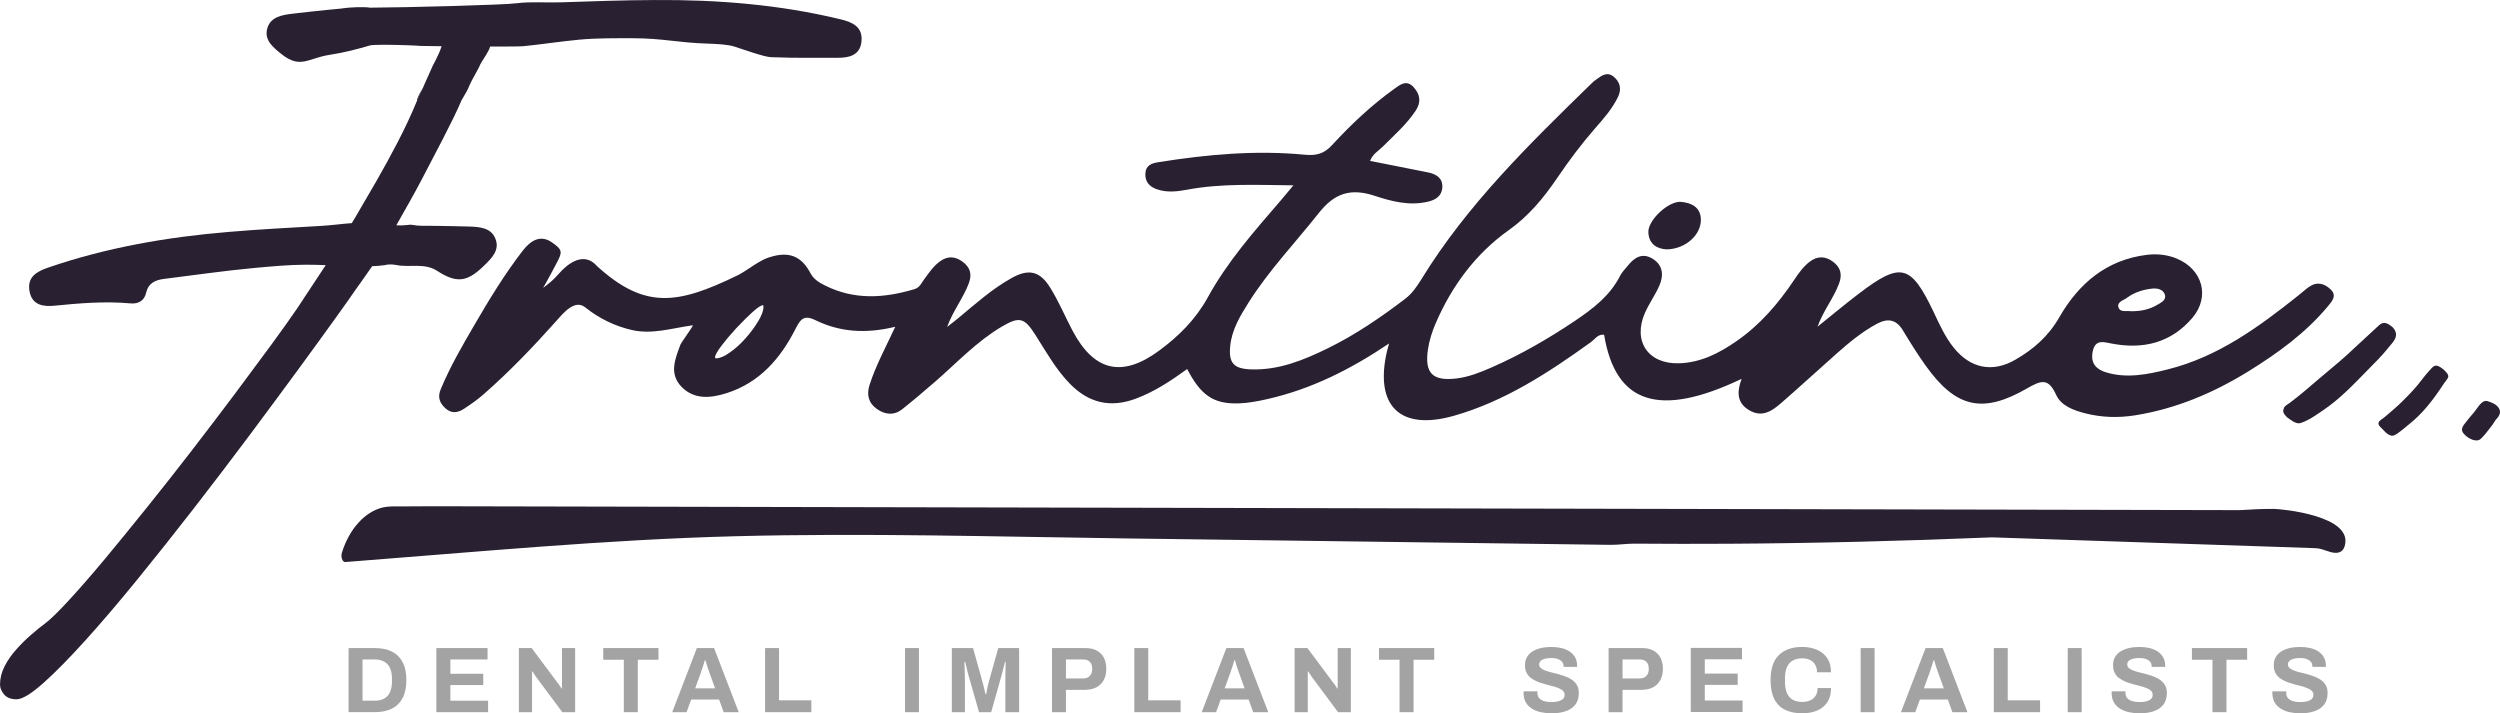 <?xml version="1.0" encoding="UTF-8"?>
<svg xmlns="http://www.w3.org/2000/svg" id="Layer_1" viewBox="0 0 1853.4 528.81">
  <defs>
    <style>.cls-1{fill:#a4a3a3;}.cls-2{fill:#292031;}</style>
  </defs>
  <g>
    <path class="cls-1" d="M258.44,527.98v-47.53h19.4c4.94,0,9.15,.86,12.61,2.56,3.46,1.71,6.13,4.31,8,7.79,1.87,3.49,2.81,7.96,2.81,13.4s-.94,9.87-2.81,13.37c-1.87,3.51-4.54,6.13-8,7.83-3.46,1.71-7.67,2.56-12.61,2.56h-19.4Zm10.32-8.52h9.01c2.08,0,3.92-.3,5.54-.91,1.62-.6,2.95-1.49,4.02-2.67,1.06-1.17,1.87-2.65,2.42-4.43,.56-1.78,.84-3.85,.84-6.21v-2.08c0-2.35-.28-4.42-.84-6.2-.55-1.78-1.36-3.25-2.42-4.44-1.07-1.17-2.4-2.07-4.02-2.7-1.62-.62-3.46-.93-5.54-.93h-9.01v30.56Z"></path>
    <polygon class="cls-1" points="323.49 527.98 323.49 480.45 361.46 480.45 361.46 488.9 333.89 488.9 333.89 499.5 358.28 499.5 358.28 507.88 333.89 507.88 333.89 519.46 361.87 519.46 361.87 527.98 323.49 527.98"></polygon>
    <path class="cls-1" d="M384.67,527.98v-47.53h9.49l19.12,25.64c.28,.32,.62,.77,1.04,1.35,.42,.58,.81,1.14,1.18,1.7,.37,.55,.62,1,.76,1.32h.35v-30h9.77v47.53h-9.49l-19.54-26.26c-.46-.65-.95-1.36-1.45-2.15-.51-.79-.88-1.39-1.11-1.8h-.35v30.2h-9.77Z"></path>
    <polygon class="cls-1" points="462.47 527.98 462.47 489.11 447.23 489.11 447.23 480.45 488.17 480.45 488.17 489.11 472.85 489.11 472.85 527.98 462.47 527.98"></polygon>
    <path class="cls-1" d="M498.35,527.98l18.28-47.53h12.75l18.29,47.53h-11.16l-3.39-9.35h-20.72l-3.4,9.35h-10.66Zm17.04-17.66h14.76l-4.23-11.71c-.19-.5-.41-1.12-.66-1.84-.26-.72-.52-1.51-.8-2.39-.28-.88-.54-1.74-.79-2.6-.26-.86-.5-1.63-.73-2.32h-.41c-.24,.88-.54,1.91-.91,3.08-.37,1.18-.74,2.31-1.11,3.39-.37,1.09-.67,1.98-.9,2.67l-4.23,11.71Z"></path>
    <polygon class="cls-1" points="567.22 527.98 567.22 480.45 577.54 480.45 577.54 519.18 601.51 519.18 601.51 527.98 567.22 527.98"></polygon>
    <rect class="cls-1" x="670.94" y="480.45" width="10.32" height="47.53"></rect>
    <path class="cls-1" d="M705.65,527.98v-47.53h15.73l6.79,24.32c.28,.87,.55,1.91,.83,3.11,.28,1.21,.56,2.39,.86,3.58,.3,1.17,.54,2.22,.73,3.15h.55c.09-.79,.25-1.72,.48-2.8,.24-1.08,.49-2.25,.76-3.5,.28-1.25,.57-2.45,.9-3.6l6.79-24.25h15.45v47.53h-10.19v-22.52c0-2.08,.01-4.16,.04-6.27,.02-2.1,.07-3.94,.14-5.51,.07-1.57,.1-2.58,.1-3.05h-.55c-.09,.5-.31,1.44-.66,2.81-.34,1.36-.71,2.8-1.1,4.33-.4,1.53-.75,2.84-1.08,3.95l-7.41,26.26h-9.01l-7.48-26.19c-.28-.96-.59-2.11-.93-3.42-.35-1.32-.67-2.68-.97-4.09-.3-1.41-.59-2.62-.87-3.63h-.55c.04,1.24,.09,2.74,.13,4.47,.05,1.74,.1,3.51,.14,5.34,.05,1.82,.07,3.49,.07,5.02v22.52h-9.7Z"></path>
    <path class="cls-1" d="M779.92,527.98v-47.53h24.73c3.42,0,6.28,.63,8.55,1.91,2.29,1.27,4.02,3.05,5.2,5.33,1.18,2.29,1.77,5,1.77,8.14s-.61,5.88-1.83,8.21c-1.22,2.34-3.01,4.14-5.37,5.44-2.35,1.29-5.24,1.94-8.66,1.94h-14.07v16.56h-10.32Zm10.32-25.01h12.68c2.17,0,3.85-.63,5.02-1.87,1.18-1.25,1.77-2.99,1.77-5.2,0-1.53-.26-2.79-.76-3.81-.51-1.02-1.26-1.8-2.25-2.36-1-.55-2.25-.83-3.78-.83h-12.68v14.07Z"></path>
    <polygon class="cls-1" points="840.95 527.98 840.95 480.45 851.27 480.45 851.27 519.18 875.25 519.18 875.25 527.98 840.95 527.98"></polygon>
    <path class="cls-1" d="M890.91,527.98l18.28-47.53h12.75l18.29,47.53h-11.16l-3.39-9.35h-20.72l-3.4,9.35h-10.66Zm17.04-17.66h14.76l-4.23-11.71c-.19-.5-.41-1.12-.66-1.84-.26-.72-.52-1.51-.8-2.39-.28-.88-.54-1.74-.79-2.6-.26-.86-.5-1.63-.73-2.32h-.41c-.24,.88-.54,1.91-.91,3.08-.37,1.18-.74,2.31-1.11,3.39-.37,1.09-.67,1.98-.9,2.67l-4.23,11.71Z"></path>
    <path class="cls-1" d="M959.77,527.98v-47.53h9.49l19.12,25.64c.28,.32,.62,.77,1.04,1.35,.42,.58,.81,1.14,1.18,1.7,.37,.55,.62,1,.76,1.32h.35v-30h9.77v47.53h-9.49l-19.54-26.26c-.46-.65-.95-1.36-1.45-2.15-.51-.79-.88-1.39-1.11-1.8h-.35v30.2h-9.77Z"></path>
    <polygon class="cls-1" points="1037.57 527.98 1037.57 489.11 1022.33 489.11 1022.33 480.45 1063.28 480.45 1063.28 489.11 1047.96 489.11 1047.96 527.98 1037.57 527.98"></polygon>
    <path class="cls-1" d="M1150.17,528.81c-2.77,0-5.41-.28-7.9-.83-2.49-.55-4.7-1.44-6.62-2.67-1.92-1.22-3.42-2.77-4.5-4.64-1.09-1.87-1.63-4.15-1.63-6.83v-.73c0-.25,.02-.45,.07-.59h10.25c-.04,.14-.07,.32-.07,.55v.63c0,1.48,.41,2.72,1.21,3.74,.81,1.01,2,1.77,3.57,2.29,1.57,.5,3.39,.76,5.47,.76,1.34,0,2.53-.08,3.57-.24,1.04-.16,1.96-.39,2.77-.69,.81-.3,1.48-.66,2.01-1.07,.54-.42,.92-.91,1.18-1.46,.25-.55,.38-1.17,.38-1.87,0-1.25-.41-2.26-1.21-3.04-.81-.79-1.92-1.46-3.33-2.01-1.41-.55-2.99-1.06-4.75-1.52-1.75-.46-3.56-.94-5.4-1.42-1.85-.49-3.65-1.08-5.41-1.8-1.75-.71-3.32-1.58-4.71-2.6-1.39-1.01-2.49-2.31-3.32-3.88-.84-1.57-1.25-3.46-1.25-5.69,0-2.35,.49-4.38,1.49-6.09,.99-1.7,2.39-3.12,4.19-4.23,1.8-1.1,3.88-1.92,6.24-2.46,2.36-.53,4.92-.79,7.69-.79,2.58,0,5.03,.26,7.34,.79,2.31,.54,4.34,1.38,6.09,2.53,1.75,1.15,3.13,2.61,4.12,4.37,.99,1.76,1.49,3.83,1.49,6.24v.83h-10.04v-.55c0-1.25-.37-2.31-1.11-3.19-.74-.88-1.78-1.57-3.12-2.08-1.34-.51-2.91-.76-4.71-.76-1.94,0-3.59,.19-4.96,.55-1.36,.37-2.4,.91-3.11,1.63-.72,.72-1.08,1.56-1.08,2.53,0,1.1,.41,2.02,1.21,2.74,.81,.71,1.92,1.34,3.33,1.87,1.41,.53,2.99,1,4.74,1.42,1.76,.41,3.56,.88,5.41,1.39,1.84,.51,3.65,1.11,5.4,1.8,1.75,.69,3.32,1.55,4.71,2.6,1.39,1.04,2.5,2.32,3.33,3.84,.83,1.53,1.25,3.35,1.25,5.47,0,3.66-.88,6.58-2.63,8.8-1.76,2.21-4.16,3.83-7.21,4.85-3.05,1.02-6.53,1.53-10.46,1.53h0Z"></path>
    <path class="cls-1" d="M1192.56,527.98v-47.53h24.73c3.42,0,6.28,.63,8.55,1.91,2.29,1.27,4.02,3.05,5.2,5.33,1.18,2.29,1.77,5,1.77,8.14s-.61,5.88-1.83,8.21c-1.22,2.34-3.01,4.14-5.37,5.44-2.35,1.29-5.24,1.94-8.66,1.94h-14.07v16.56h-10.32Zm10.32-25.01h12.68c2.17,0,3.85-.63,5.02-1.87,1.18-1.25,1.77-2.99,1.77-5.2,0-1.53-.26-2.79-.76-3.81-.51-1.02-1.26-1.8-2.25-2.36-1-.55-2.25-.83-3.78-.83h-12.68v14.07Z"></path>
    <polygon class="cls-1" points="1253.47 527.84 1253.47 480.32 1291.43 480.32 1291.43 488.77 1263.86 488.77 1263.86 499.37 1288.25 499.37 1288.25 507.75 1263.86 507.75 1263.86 519.33 1291.85 519.33 1291.85 527.84 1253.47 527.84"></polygon>
    <path class="cls-1" d="M1336.04,528.81c-4.95,0-9.17-.87-12.68-2.6-3.51-1.73-6.18-4.42-8-8.07-1.83-3.66-2.74-8.29-2.74-13.93,0-8.31,2.04-14.48,6.13-18.53,4.09-4.04,9.85-6.06,17.28-6.06,4.06,0,7.71,.69,10.95,2.08,3.23,1.39,5.78,3.46,7.65,6.23,1.88,2.77,2.81,6.26,2.81,10.46h-10.39c0-2.21-.45-4.08-1.35-5.61-.9-1.53-2.17-2.69-3.81-3.5-1.64-.81-3.54-1.21-5.71-1.21-2.96,0-5.39,.58-7.31,1.74-1.91,1.15-3.32,2.84-4.23,5.09-.9,2.25-1.35,4.98-1.35,8.21v2.15c0,3.33,.46,6.11,1.39,8.35,.92,2.24,2.32,3.92,4.19,5.06,1.87,1.13,4.28,1.7,7.24,1.7,2.32,0,4.32-.39,6.03-1.18,1.71-.78,3.03-1.94,3.95-3.46,.93-1.53,1.39-3.39,1.39-5.61h9.98c0,4.2-.92,7.69-2.74,10.47-1.83,2.77-4.35,4.83-7.59,6.2-3.23,1.36-6.93,2.04-11.09,2.04h0Z"></path>
    <rect class="cls-1" x="1379.41" y="480.45" width="10.32" height="47.53"></rect>
    <path class="cls-1" d="M1409.27,527.98l18.28-47.53h12.75l18.29,47.53h-11.16l-3.39-9.35h-20.72l-3.4,9.35h-10.66Zm17.04-17.66h14.76l-4.23-11.71c-.19-.5-.41-1.12-.66-1.84-.26-.72-.52-1.51-.8-2.39-.28-.88-.54-1.74-.79-2.6-.26-.86-.5-1.63-.73-2.32h-.41c-.24,.88-.54,1.91-.91,3.08-.37,1.18-.74,2.31-1.11,3.39-.37,1.09-.67,1.98-.9,2.67l-4.23,11.71Z"></path>
    <polygon class="cls-1" points="1478.13 527.98 1478.13 480.45 1488.45 480.45 1488.45 519.18 1512.42 519.18 1512.42 527.98 1478.13 527.98"></polygon>
    <rect class="cls-1" x="1532.93" y="480.45" width="10.32" height="47.53"></rect>
    <path class="cls-1" d="M1586.14,528.81c-2.77,0-5.41-.28-7.9-.83-2.49-.55-4.7-1.44-6.62-2.67-1.92-1.22-3.42-2.77-4.5-4.64-1.09-1.87-1.63-4.15-1.63-6.83v-.73c0-.25,.02-.45,.07-.59h10.25c-.04,.14-.07,.32-.07,.55v.63c0,1.48,.41,2.72,1.21,3.74,.81,1.01,2,1.77,3.57,2.29,1.57,.5,3.39,.76,5.47,.76,1.34,0,2.53-.08,3.57-.24,1.04-.16,1.96-.39,2.77-.69,.81-.3,1.48-.66,2.01-1.07,.54-.42,.92-.91,1.18-1.46,.25-.55,.38-1.17,.38-1.87,0-1.25-.41-2.26-1.21-3.04-.81-.79-1.92-1.46-3.33-2.01-1.41-.55-2.99-1.06-4.75-1.52-1.75-.46-3.56-.94-5.4-1.42-1.85-.49-3.65-1.08-5.41-1.8-1.75-.71-3.32-1.58-4.71-2.6-1.39-1.01-2.49-2.31-3.32-3.88-.84-1.57-1.25-3.46-1.25-5.69,0-2.35,.49-4.38,1.49-6.09,.99-1.7,2.39-3.12,4.19-4.23,1.8-1.1,3.88-1.92,6.24-2.46,2.36-.53,4.92-.79,7.69-.79,2.58,0,5.03,.26,7.34,.79,2.31,.54,4.34,1.38,6.09,2.53,1.75,1.15,3.13,2.61,4.12,4.37,.99,1.76,1.49,3.83,1.49,6.24v.83h-10.04v-.55c0-1.25-.37-2.31-1.11-3.19-.74-.88-1.78-1.57-3.12-2.08-1.34-.51-2.91-.76-4.71-.76-1.94,0-3.59,.19-4.96,.55-1.36,.37-2.4,.91-3.11,1.63-.72,.72-1.08,1.56-1.08,2.53,0,1.1,.41,2.02,1.21,2.74,.81,.71,1.92,1.34,3.33,1.87,1.41,.53,2.99,1,4.74,1.42,1.76,.41,3.56,.88,5.41,1.39,1.84,.51,3.65,1.11,5.4,1.8,1.75,.69,3.32,1.55,4.71,2.6,1.39,1.04,2.5,2.32,3.33,3.84,.83,1.53,1.25,3.35,1.25,5.47,0,3.66-.88,6.58-2.63,8.8-1.76,2.21-4.16,3.83-7.21,4.85-3.05,1.02-6.53,1.53-10.46,1.53h0Z"></path>
    <polygon class="cls-1" points="1640.24 527.98 1640.24 489.11 1625 489.11 1625 480.45 1665.94 480.45 1665.94 489.11 1650.62 489.11 1650.62 527.98 1640.24 527.98"></polygon>
    <path class="cls-1" d="M1705.29,528.81c-2.77,0-5.4-.28-7.9-.83-2.49-.55-4.7-1.44-6.61-2.67-1.92-1.22-3.42-2.77-4.5-4.64-1.09-1.87-1.63-4.15-1.63-6.83v-.73c0-.25,.02-.45,.07-.59h10.25c-.04,.14-.07,.32-.07,.55v.63c0,1.48,.41,2.72,1.21,3.74,.81,1.01,2,1.77,3.57,2.29,1.57,.5,3.39,.76,5.47,.76,1.34,0,2.53-.08,3.56-.24,1.04-.16,1.96-.39,2.77-.69,.81-.3,1.48-.66,2.01-1.07,.54-.42,.93-.91,1.18-1.46,.25-.55,.38-1.17,.38-1.87,0-1.25-.41-2.26-1.21-3.04-.81-.79-1.92-1.46-3.33-2.01-1.41-.55-2.98-1.06-4.75-1.52-1.75-.46-3.56-.94-5.4-1.42-1.85-.49-3.65-1.08-5.41-1.8-1.75-.71-3.32-1.58-4.71-2.6-1.38-1.01-2.49-2.31-3.32-3.88-.84-1.57-1.25-3.46-1.25-5.69,0-2.35,.49-4.38,1.49-6.09,.99-1.7,2.39-3.12,4.19-4.23,1.8-1.1,3.88-1.92,6.23-2.46,2.36-.53,4.92-.79,7.7-.79,2.58,0,5.03,.26,7.34,.79,2.31,.54,4.34,1.38,6.1,2.53,1.75,1.15,3.13,2.61,4.12,4.37,.99,1.76,1.49,3.83,1.49,6.24v.83h-10.04v-.55c0-1.25-.37-2.31-1.11-3.19-.74-.88-1.78-1.57-3.12-2.08-1.34-.51-2.91-.76-4.71-.76-1.94,0-3.59,.19-4.96,.55-1.36,.37-2.4,.91-3.11,1.63-.72,.72-1.08,1.56-1.08,2.53,0,1.1,.41,2.02,1.21,2.74,.81,.71,1.92,1.34,3.33,1.87,1.41,.53,2.99,1,4.74,1.42,1.76,.41,3.56,.88,5.41,1.39,1.84,.51,3.65,1.11,5.4,1.8,1.75,.69,3.32,1.55,4.71,2.6,1.39,1.04,2.5,2.32,3.33,3.84,.83,1.53,1.25,3.35,1.25,5.47,0,3.66-.88,6.58-2.63,8.8-1.76,2.21-4.16,3.83-7.21,4.85-3.05,1.02-6.53,1.53-10.46,1.53h0Z"></path>
  </g>
  <g>
    <path class="cls-2" d="M1738.25,404.91c-1.58,5.13-5.83,5.64-10.44,4.37-2.3-.63-4.52-1.52-6.82-2.18-2.64-.75-5.23-.74-7.97-.83-9.66-.32-19.33-.65-28.99-.97-23.19-.78-46.4-1.55-69.61-2.33-45.84-1.53-91.7-3.06-137.56-4.59-64.85,2.67-129.72,4.35-194.59,4.73-23.48,.15-46.98,.1-70.48-.07-5.78-.04-12.05,.97-18.07,.89-7.12-.09-14.23-.19-21.35-.28-14.45-.19-28.9-.38-43.35-.58-97.72-1.29-195.42-2.6-293.13-3.88-96.77-1.29-193.59-4.15-290.37-1.65-96.55,2.5-193.01,11.75-289.44,19.13-2.45,.19-3.52-4.01-2.6-6.94,2.56-8.23,6.64-16.12,12.5-22.48,4.79-5.19,10.88-9.41,17.83-11.04,4.41-1.03,9.1-.75,13.6-.77,8.11,0,16.22-.09,24.33-.13,0,0,1338.75,2.89,1338.75,2.89,8.4-.53,16.82-.97,25.2-.92,5.61,.05,59.48,4.95,52.54,27.65Z"></path>
    <path class="cls-2" d="M321.76,375.29s.07-.02,.1-.02l-.1,.02Z"></path>
    <path class="cls-2" d="M1727.81,214.53c-4.68-4.5-10.31-5.98-16.17-1.72-2.61,1.84-4.92,4.03-7.41,5.98-29.44,23.46-59.65,45.67-97.03,55.03-15.05,3.79-30.45,6.93-45.97,2.19-7.29-2.25-11.43-6.75-9.83-15.16,1.84-9.6,8.06-7.29,14.39-6.1,23.28,4.44,43.89-.71,59.53-19.08,13.33-15.7,7.58-35.95-11.49-43.95-7.16-2.96-14.69-3.73-22.33-2.78-29.85,3.67-50.47,21.38-64.69,46.08-8.17,14.34-19.37,23.99-32.87,31.75-17.06,9.78-33.35,6.22-45.67-9.18-6.51-8.17-10.66-17.65-15.1-27.01-16.64-34.65-24.11-36.49-54.97-12.97-10.42,7.94-20.5,16.35-30.74,24.58,4.21-11.85,11.91-21.03,16.05-32.28,2.43-6.64,.89-11.73-4.44-15.76-5.68-4.32-11.61-4.62-17.53-.06-4.86,3.79-8.23,8.65-11.55,13.62-11.67,17.36-25.06,33-42.35,45.02-12.86,8.95-26.6,16.11-42.83,16.59-22.92,.71-34.54-16.29-25.29-37.44,3.08-6.87,7.58-13.15,10.6-19.96,3.32-7.58,2.96-15.1-4.8-20.02-7.82-4.86-13.68-1.01-18.6,5.15-2.02,2.49-4.38,4.8-5.75,7.64-7.52,14.75-20.2,24.29-33.53,33.29-19.55,13.09-39.87,24.88-61.49,34.36-8.41,3.67-16.88,7.11-26.12,8.23-17.77,2.13-23.81-3.85-21.2-21.56,1.01-6.63,3.08-13.27,5.75-19.37,11.9-27.6,29.62-51.53,53.9-68.83,15.23-10.78,26.07-24.05,36.13-38.8,8.71-12.85,18.01-25.29,28.26-37.02,6.34-7.16,12.68-14.45,16.88-23.16,2.67-5.57,1.72-10.96-3.32-15.05-4.97-3.91-8.95-.65-12.79,2.14-1.36,.89-2.61,1.95-3.68,3.08-46.02,44.84-92.05,89.74-125.99,145.01-3.38,5.45-6.87,10.6-12.08,14.57-18.13,13.8-36.91,26.66-57.4,36.67-17.89,8.77-36.43,16.35-57.1,15.58-12.5-.48-16.41-4.68-15.16-17.24,1.18-12.26,7.46-22.51,13.8-32.58,14.98-23.69,34.36-43.95,51.65-65.81,11.85-15.11,23.87-18.96,41.88-12.97,12.2,4.03,25.36,7.46,38.86,4.38,5.92-1.3,10.66-4.15,11.07-10.66,.42-6.93-4.5-9.83-10.31-11.08-14.27-2.9-28.61-5.69-43.24-8.59,1.9-5.21,6.34-7.46,9.6-10.78,8.41-8.47,17.47-16.29,24.17-26.42,4.15-6.28,3.44-11.97-1.42-17.36-5.39-6.1-10.31-1.78-14.63,1.3-16.94,12.15-31.99,26.42-46.08,41.7-5.87,6.34-11.55,7.76-19.9,6.99-36.43-3.5-72.56-.24-108.58,5.51-4.98,.77-9.42,2.19-9.78,8.41-.29,6.1,3.02,9.72,8.35,11.61,7.46,2.67,15.05,1.78,22.51,.41,25.53-4.8,51.18-3.55,78.9-3.25-4.21,5.03-6.93,8.35-9.71,11.61-19.55,22.63-39.39,45.2-53.79,71.5-8.94,16.23-21.44,28.67-35.9,39.33-27.49,20.32-48.28,15.52-64.27-14.57-5.57-10.54-10.19-21.62-16.47-31.75-7.76-12.73-16.17-14.57-29.2-7.16-13.98,7.88-25.94,18.48-38.2,28.73-2.96,2.49-6.1,4.86-9.18,7.29,4.39-12.14,12.08-21.44,16.23-32.75,2.43-6.81,.53-11.67-4.8-15.64-5.33-3.91-10.84-4.44-16.53-.36-5.04,3.55-8.29,8.53-11.85,13.33-2.07,2.84-3.31,6.22-7.29,7.4-22.51,6.75-44.66,8.17-66.4-2.78-4.33-2.19-8.29-4.56-10.66-9.06-.12-.18-.18-.35-.3-.53-2.9-5.33-6.28-9-10.25-11.08-5.39-2.84-11.9-2.78-20.08-.12-2.6,.83-5.03,2.01-7.34,3.43-.12,0-.18,.06-.3,.12-4.8,2.78-9.24,6.22-14.16,8.94-.65,.36-1.3,.65-1.96,1.01-44.13,21.44-68.42,25.23-103.9-7.05-.3-.3-.59-.59-.83-.89-7.88-8.06-17.47-3.55-25.06,4.03-4.03,4.14-5.75,6.99-14.04,13.03,3.02-5.09,8.41-15.23,10.37-19.01,3.79-7.41,4.38-9.12-4.03-14.87-8.47-5.75-15.76-1.06-21.45,6.34-13.45,17.41-24.82,36.13-35.84,55.09-9,15.4-17.95,30.86-24.88,47.45-2.43,5.69-1.12,9.89,3.02,13.92,4.5,4.38,9.36,3.91,14.1,.77,5.04-3.32,10.01-6.75,14.45-10.66,19.25-16.82,36.91-35.31,53.9-54.32,5.51-6.22,13.86-16.46,21.62-10.25,10.19,8.17,22.09,14,34.85,16.85,14.64,3.27,28.87-1.26,43.34-3.34,.59-.06,1.13-.18,1.66-.24-1.01,2.37-8.65,12.74-9.24,14.22-3.91,10.55-8.71,21.56,.71,31.34,9.54,9.89,22.04,8.41,33.71,4.68,24.35-7.82,39.87-25.83,50.89-47.68,1.18-2.31,2.25-4.21,3.38-5.57,1.48-1.72,3.08-2.67,5.27-2.6,1.6,.06,3.61,.65,6.1,1.84,18.18,8.88,37.44,10.19,59.17,4.86-.18,.3-.3,.65-.47,.95-6.93,14.93-14.04,27.96-18.54,42-2.43,7.34-.89,13.62,5.39,18.01,5.98,4.26,12.68,5.03,18.84,.12,8.41-6.7,16.64-13.69,24.76-20.73,15.88-13.86,30.45-29.44,48.81-40.34,13.27-7.82,16.88-6.87,25.12,6.1,7.88,12.38,15.05,25.35,25.41,36.02,13.92,14.34,30.15,18.3,49.11,11.14,13.98-5.21,26.07-13.33,37.97-21.92,10.13,19.49,19.49,26,37.97,25.47,7.17-.18,14.33-1.6,21.27-3.14,32.58-7.34,61.78-21.98,90.45-41.29-.77,2.96-1.18,4.38-1.6,5.92-9.24,40.34,9.66,59,49.52,47.74,37.74-10.72,70.14-31.93,101.59-54.56,3.08-2.19,5.21-6.16,9.89-5.57,8.47,51.24,40.87,61.84,101.95,32.7-3.5,9.54-3.73,17.83,5.75,23.34,9.66,5.62,16.94,.35,23.7-5.51,13.8-12.02,27.37-24.47,41.11-36.67,9.24-8.18,18.78-16.06,29.74-21.98,8-4.27,14.28-3.32,19.25,4.86,5.33,8.82,10.78,17.65,16.82,26.06,22.33,31.28,42.12,36.2,75.53,16.82,10.49-6.04,15.58-7.46,21.27,4.92,3.67,8.17,13.03,11.55,21.62,13.74,12.08,3.08,24.4,3.44,36.84,1.48,30.45-4.86,58.11-16.59,84.12-32.64,21.8-13.51,42.47-28.44,59-48.34,2.9-3.61,6.87-7.7,1.89-12.38h0Zm-150.93,6.22c5.51-4.09,11.96-6.05,18.72-6.81,3.79-.35,7.76,.53,9.18,4.03,1.72,4.33-2.37,6.16-5.33,7.94-5.92,3.55-12.44,4.97-20.08,4.8-2.55-.53-7.46,1.12-8.77-2.72-1.48-4.21,3.73-5.27,6.28-7.23h0Zm-1014.89,17.59c-2.67,4.39-5.8,8.59-9.42,12.62-3.56,4.03-7.41,7.52-11.49,10.36-4.03,2.9-7.46,4.33-10.25,4.33-.47,0-.71-.18-.71-.65,0-1.66,1.6-4.5,4.74-8.65,2.78-3.73,5.98-7.52,9.66-11.55,.83-1.01,1.72-1.95,2.72-2.9,3.61-3.91,7.17-7.35,10.54-10.43,3.85-3.49,6.46-5.21,7.88-5.21,.18,0,.36,.35,.36,1.01,0,3.02-1.36,6.69-4.03,11.08h0Z"></path>
    <path class="cls-2" d="M1260.96,162.43c.39,11.42-11.09,22.23-25.46,22.45-6.24-.39-13.03-3.17-13.48-12.65-.39-9.02,15.1-23.51,24.4-22.56,7.3,.72,14.2,3.68,14.54,12.76h0Z"></path>
    <path class="cls-2" d="M313.26,65.59c-1.44,3.14-3.35,7.05-3.96,8.7-.05,.1-.1,.15-.15,.26,0-.36,.05-.72,.21-1.08,1.39-3.55,2.57-5.4,3.91-7.88Z"></path>
    <path class="cls-2" d="M313.26,65.59c-1.44,3.14-3.35,7.05-3.96,8.7-.05,.1-.1,.15-.15,.26,0-.36,.05-.72,.21-1.08,1.39-3.55,2.57-5.4,3.91-7.88Z"></path>
    <path class="cls-2" d="M638.67,30.7c-1.03,10.6-9.63,12.2-17.86,12.15-19.04-.15-27.33,.36-49.31-.46-4.79-.15-20.43-5.71-26.56-7.72-5.61-1.8-13.38-2.06-19.97-2.32-22.65-.67-33.15-3.96-55.9-4.01-13.28,0-26.51-.15-39.79,1.08-13.79,1.29-27.43,3.45-41.28,4.84-2.26,.21-11.99,.26-24.66,.26-.77,3.6-5.87,10.35-7.31,13.23-.51,1.9-6.95,12.82-7.62,14.72-1.65,4.27-3.91,7.93-6.18,11.74,0,0-.05,.05-.05,.1-6.13,14.72-21.46,43.19-30.01,59.66-4.53,8.7-12.2,22.24-18.38,33.1,2.78,.1,5.51,.05,8.18-.26h.21c.51-.05,1.03-.15,1.54-.21h.1c1.85-.05,3.91,.51,5.56,.62,4.32,.36,8.85,.1,13.23,.21,8.39,.15,16.78,.26,25.17,.51,7.72,.26,16.32,.87,19.46,8.96,3.6,8.75-3.14,14.93-8.85,20.49-12.35,11.89-20.07,12.61-34.33,3.4-9.52-6.13-20.33-2.26-30.32-4.32-2.42-.46-4.58-.51-6.43-.31h-.05c-.36,.1-.77,.21-1.13,.21-.36,.1-.72,.15-1.03,.21-3.04,.46-6.13,.67-9.21,.77-5.76,8.44-12.3,17.45-12.3,17.45-2.26,3.4-7.21,10.35-14.77,20.9-7.62,10.6-16.83,23.32-27.69,38.14-10.86,14.82-23.01,31.19-36.34,49.1-13.33,17.86-27.07,35.82-41.13,53.99-14.05,18.07-27.95,35.62-41.74,52.55-13.85,16.99-26.66,32.07-38.6,45.24-11.89,13.13-22.24,23.73-31.24,31.71-8.96,7.93-15.54,11.99-19.82,11.99s-7.15-1.24-9.21-3.55c-2.01-2.42-3.04-4.79-3.04-7.31,0-4.68,1.13-9.21,3.4-13.64,2.26-4.38,5.1-8.49,8.49-12.25,3.4-3.86,7-7.46,10.86-10.81,3.86-3.4,7.46-6.33,10.86-8.8,3.86-2.93,9.63-8.54,17.29-16.88,7.72-8.34,16.42-18.32,26.2-30.01,9.73-11.68,20.18-24.5,31.4-38.45,11.22-13.95,22.39-28.1,33.51-42.52,11.07-14.41,21.72-28.36,31.91-41.95,10.14-13.64,19.25-25.84,27.18-36.65,7.88-10.81,14.31-19.77,19.2-26.97,2.93-4.38,13.28-20.23,21.16-32.07-4.84-.15-9.63-.31-14.41-.31-13.07,0-26.1,1.29-39.12,2.47-22.29,2.06-44.37,5.35-66.55,8.08-6.38,.82-11.48,3.19-13.07,10.24-1.39,6.13-5.97,8.39-11.58,7.88-18.89-1.7-37.47-.15-56.21,1.7-8.03,.82-16.63-.05-18.63-10.55-2.06-10.86,5.61-14.88,13.85-17.71,43.29-14.88,88.07-22.6,133.47-26.4,22.91-1.96,45.86-3.14,68.82-4.48,7.62-.41,15.18-1.54,22.75-2.06,.88-1.44,1.75-2.93,2.68-4.43,4.84-8.24,9.99-17.04,15.44-26.51,5.4-9.42,10.81-19.25,16.11-29.49,5.25-10.14,9.99-20.23,14.15-30.37v-.05c.05-.1,.1-.15,.15-.26,.62-1.65,2.52-5.56,3.96-8.7,.21-.46,.41-.87,.62-1.29,.51-1.13,.93-2.06,1.13-2.68,.93-2.26,3.96-8.49,4.89-10.91,.87-2.32,3.09-5.87,4.01-8.13,.67-1.49,2.16-4.17,3.45-8.34-5.4-.05-10.65-.1-15.6-.21h-.1c-2.01-.31-16.52-.82-26.87-.87h-.26c-5.04,.05-9.01,.15-10.14,.46-9.88,2.88-18.89,5.3-30.27,7.05-15.7,2.47-21.41,10.4-35.05-.26-6.28-5.04-13.64-10.6-10.86-19.66,2.47-8.34,11.07-9.73,18.89-10.65,8.49-1.03,16.93-1.9,25.43-2.78,4.43-.51,9.01-.72,13.38-1.39,2.32-.36,13.33-1.13,18.43-.26,27.18-.15,99.39-2.01,108.81-3.29,10.65-1.34,21.62-.31,32.38-.67C438.85,.94,462.22,.12,485.54,.02c46.33-.31,92.34,3.35,137.48,14.26,8.65,2.06,16.78,5.46,15.65,16.42Z"></path>
    <path class="cls-2" d="M286.13,196.33c-.36,.1-.72,.15-1.08,.26,0,0,.05,0,.05-.05,.31-.05,.67-.1,1.03-.21Z"></path>
  </g>
  <g>
    <path class="cls-2" d="M1770.25,258.26c-4.51,5.72-9.98,10.97-15.1,16.22-10.09,10.31-20.48,21.33-32.7,29.53-5.44,3.67-10.65,7.61-17.05,9.67-3.03,.97-7.34-2.41-10.01-4.44-2.91-3.08-3.2-4.21-2.05-7.03,.58-1.42,3-2.64,4.19-3.54,7.46-5.59,14.49-11.67,21.52-17.73,6.9-5.95,14.09-11.62,20.82-17.74,2.85-2.6,5.65-5.26,8.49-7.88,5.27-4.86,10.05-9.25,15.28-14.11,3.43-3.19,6.31-1.84,10.21,1.44,5.88,6.42-.03,11.06-3.61,15.61Z"></path>
    <path class="cls-2" d="M1811.3,273.77c-6.01-4.99-7.32-2.19-10.55,1.31-3.08,3.33-5.67,7.1-8.59,10.57-3.66,4.34-7.59,8.45-11.66,12.4-4.11,3.99-8.55,7.71-12.93,11.41-1.34,1.13-3.93,2.29-4.24,4.09-.34,1.96,2.2,3.71,3.41,5.07,2.01,2.26,5.46,5.54,8.46,4.03,3.32-1.67,7.68-5.64,10.91-8.22,9.11-7.28,16.29-16.16,22.79-25.76,1.12-1.65,2.21-3.3,3.34-4.94,.9-1.33,2.14-2.53,2.71-4.03,.76-1.98-2.08-4.63-3.63-5.92Z"></path>
    <path class="cls-2" d="M1850.5,310.93c-.53,.58-1,1.36-1.48,2.16-.41,.7-.83,1.38-1.31,1.99l-3.59,4.61c-.61,.8-1.21,1.6-1.87,2.36l-.24,.27c-1.8,2.11-3.16,3.5-4.27,3.91-.58,.19-1.19,.29-1.85,.29-3.79,0-8.45-3.3-10.15-6.09-1.53-2.52,.58-5.2,1.99-6.97l.32-.41c2.04-2.6,4.15-5.15,6.26-7.57,.46-.56,1-1.31,1.58-2.14,2.21-3.08,4.93-6.9,8.06-6,3.16,.9,6.99,2.36,8.79,5.56,1.99,3.52-.97,6.68-2.23,8.04Z"></path>
  </g>
</svg>
